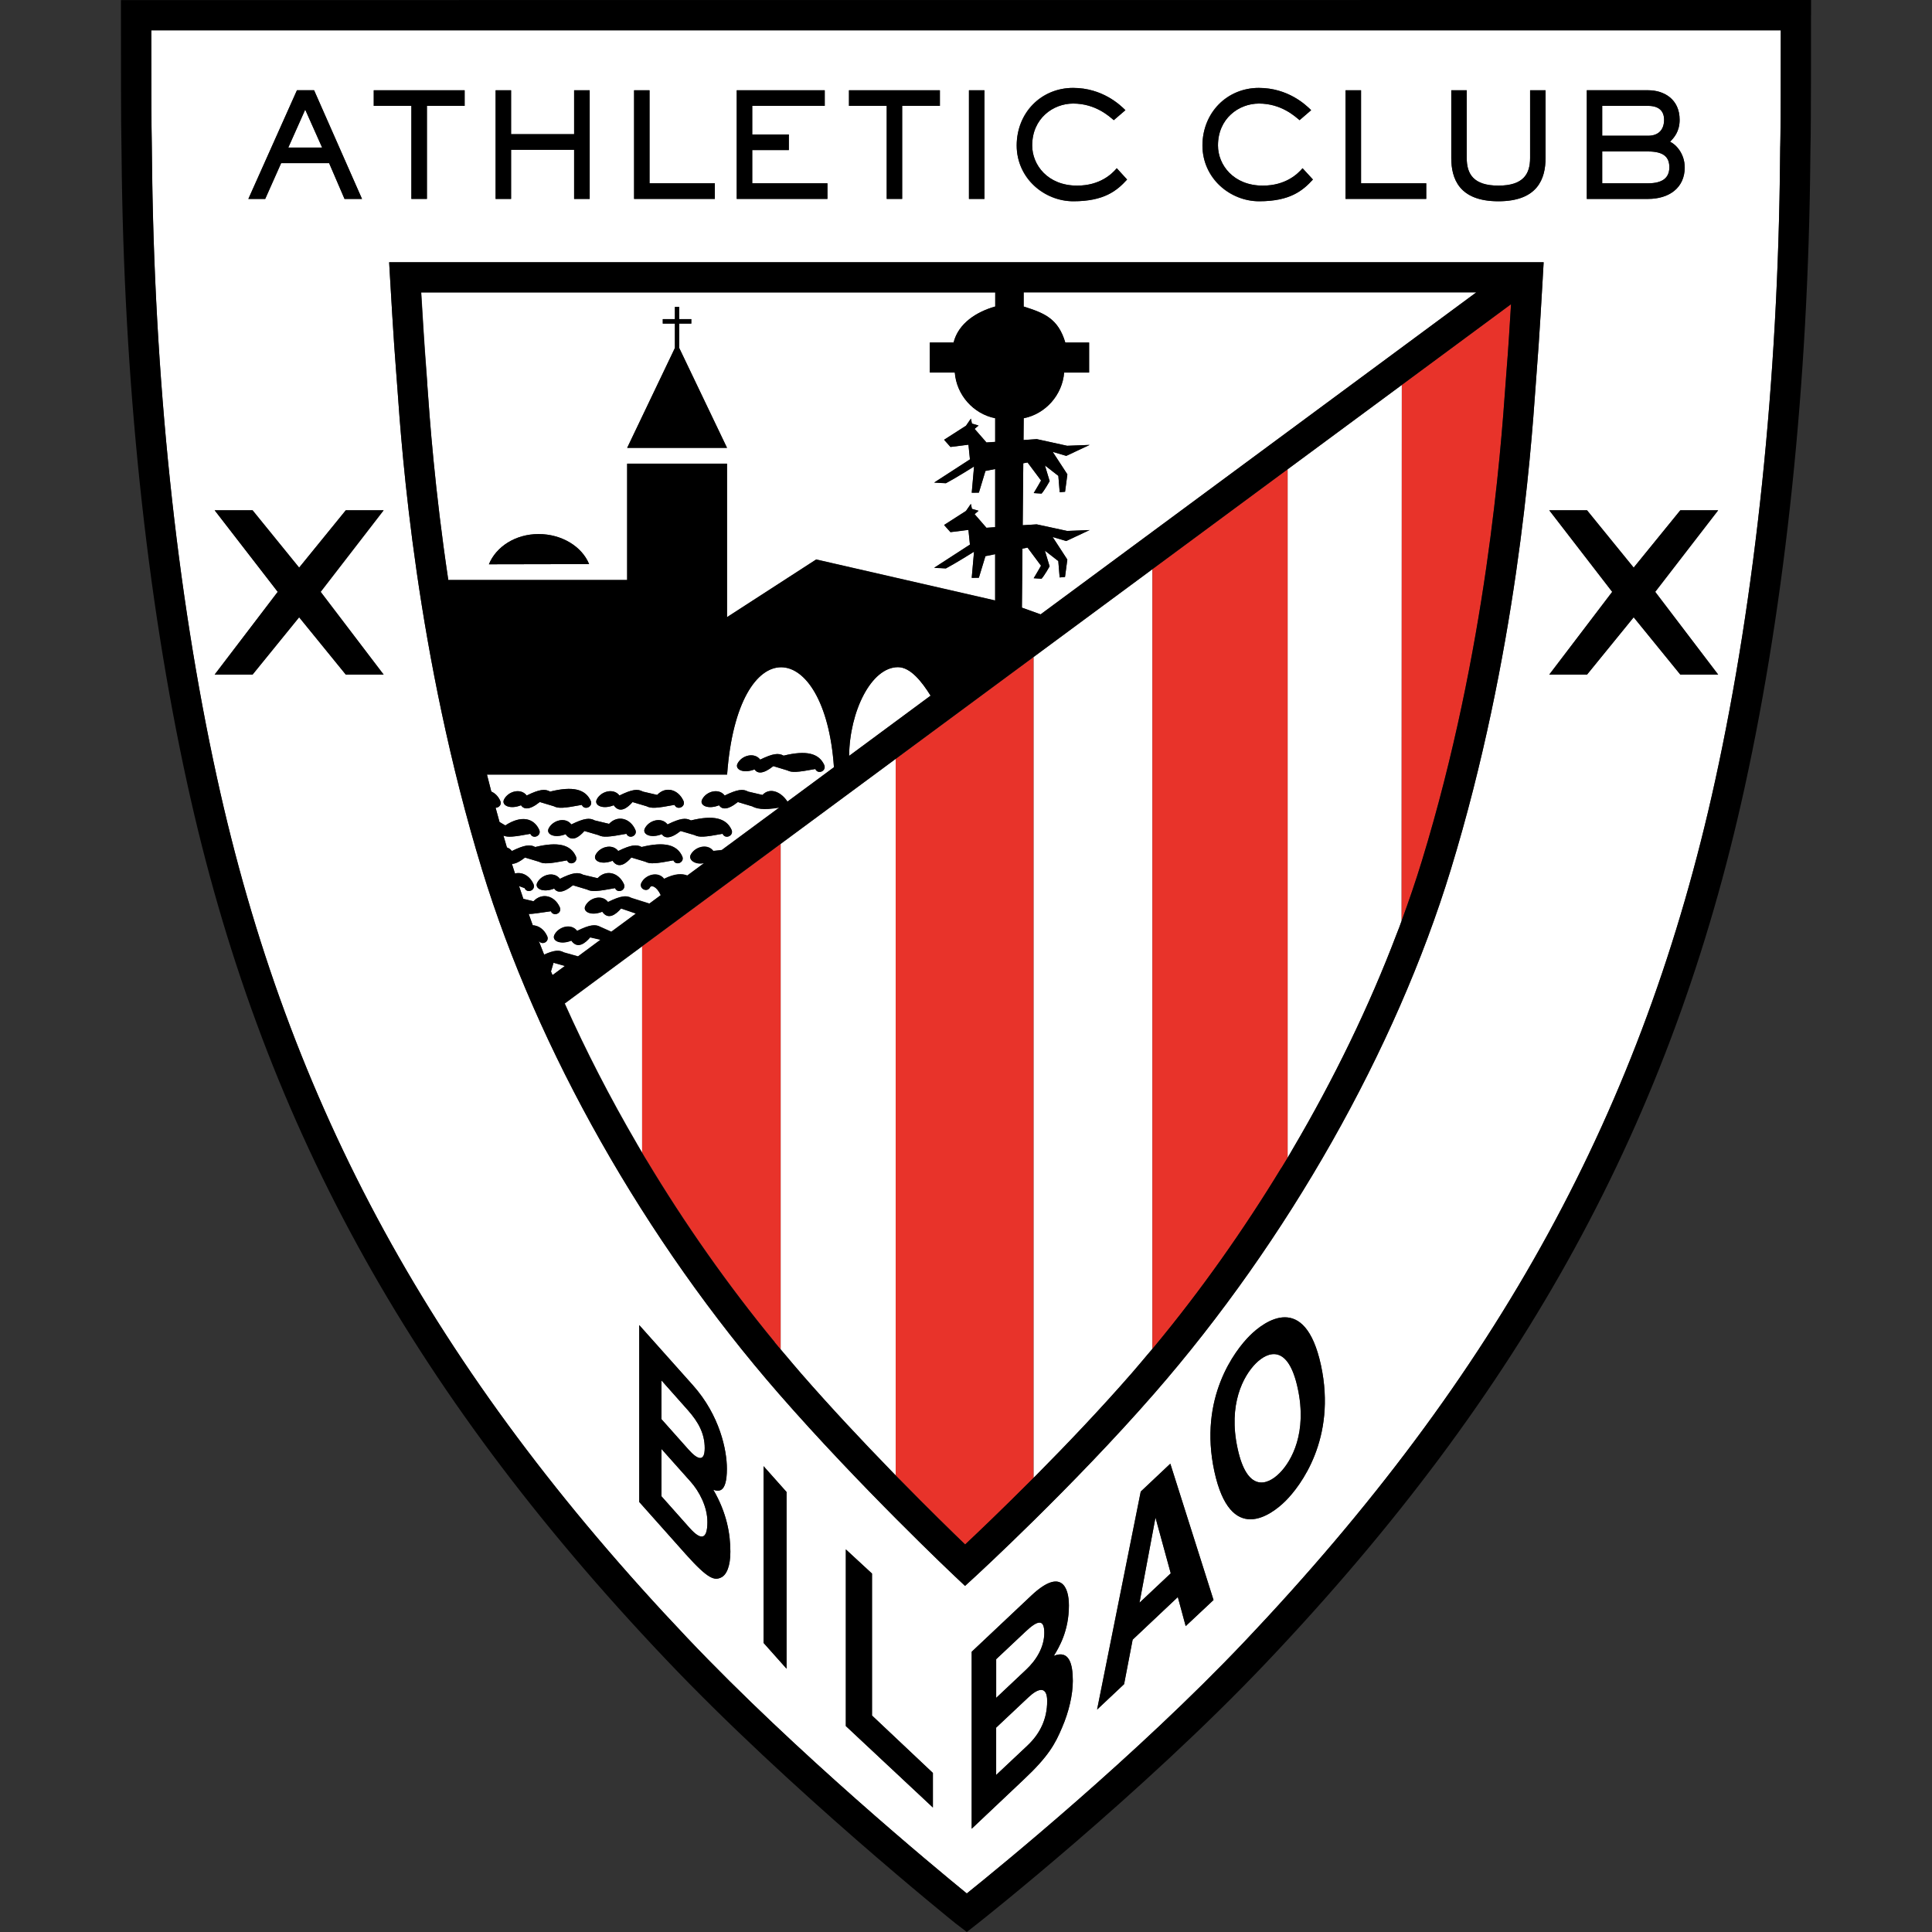 <?xml version="1.0" encoding="UTF-8"?> <svg xmlns="http://www.w3.org/2000/svg" xmlns:xlink="http://www.w3.org/1999/xlink" id="Layer_1" data-name="Layer 1" viewBox="0 0 400 400"><rect x="0" y="0" width="400" height="400" fill="#333333" stroke="none"/><defs><style> .cls-1 { fill: none; } .cls-2 { fill: #e8332a; } .cls-3 { fill: #fff; } .cls-4 { clip-path: url(#clippath); } </style><clipPath id="clippath"><rect class="cls-1" x="25.04" width="349.87" height="400"></rect></clipPath></defs><path class="cls-3" d="M216.21,338.05c0-3.01-1.48-2.52-3.87-.26l-6.09,5.73v8.01l6.21-5.85c2.1-1.97,3.75-4.71,3.75-7.62"></path><path class="cls-3" d="M136.95,299.99v9.8l5.84,6.57c2.32,2.6,3.67,2.47,3.67-1.25,0-3.21-1.73-6.37-3.43-8.29l-6.08-6.82h0Z"></path><polygon class="cls-3" points="235.92 331.83 242.39 325.74 239.23 314.19 235.92 331.83 235.92 331.83"></polygon><path class="cls-3" d="M345.62,34.64c0-2.01-1.04-3.28-4.4-3.28h-9.5v6.59h9.5c2.99,0,4.4-1.15,4.4-3.31"></path><path class="cls-3" d="M145.9,299.81c0-3.02-1.33-5.43-3.49-7.86l-5.47-6.16v8.02l5.59,6.28c1.88,2.12,3.37,2.62,3.37-.29"></path><path class="cls-3" d="M344.53,24.8c0-1.79-1.04-2.88-3.31-2.88h-9.5v6.19h9.5c2.2,0,3.31-1.3,3.31-3.3"></path><path class="cls-3" d="M259.99,282.28c-2.59,2.59-5.75,8.48-3.77,17.58,1.95,9.1,6.11,7.73,8.68,5.14,2.59-2.58,5.75-8.49,3.77-17.58-1.96-9.1-6.1-7.73-8.69-5.14"></path><polygon class="cls-3" points="63.19 22.7 59.69 30.55 66.69 30.55 63.19 22.7 63.19 22.7"></polygon><path class="cls-3" d="M213,351.34l-6.75,6.35v9.8l6.52-6.13c2.57-2.42,4.05-5.46,4.05-9.18,0-3.21-1.9-2.64-3.81-.84"></path><path class="cls-3" d="M305.66,60.53h-93.72v2.94c4.27,1.35,7.14,2.47,8.62,7.45h4.93v6.22h-5.17c-.37,4.64-3.85,8.56-8.37,9.46l-.04,4.51,2.74-.19,6.29,1.38,4.66-.18-4.84,2.27-2.81-.83,3.04,4.66-.48,3.6-1.11.1-.28-3.39-2.78-2.16.98,3.25s-.99,1.78-1.67,2.58l-1.63-.11c.31-.47,1.52-2.6,1.52-2.6l-2.79-3.73-.89.16-.12,12.83,2.9-.18,6.29,1.36,4.66-.18-4.84,2.27-2.81-.83,3.04,4.67-.48,3.6-1.11.1-.28-3.39-2.78-2.16.98,3.25s-.99,1.78-1.67,2.57l-1.63-.11c.31-.47,1.52-2.59,1.52-2.59l-2.79-3.75-1.06.22-.11,12.22,3.87,1.39,90.21-66.67h0Z"></path><path class="cls-3" d="M88.46,79.46c.5,7.12,1.55,21.86,4.36,40.6h37.03v-24.08h20.68v31.77l18.46-11.94,37.05,8.49v-9.59l-2.01.41-1.36,4.47-1.48.02.48-5.41s-3.94,2.47-5.83,3.46l-2.43-.13,7.41-4.8-.31-3.05-3.72.47-1.32-1.48,4.54-2.91,1.01-1.46.22,1.03,1.37.4-.82.7,2.45,2.82,1.81-.13v-12.04l-2.01.4-1.36,4.49-1.48.02.48-5.43s-3.94,2.48-5.83,3.47l-2.43-.14,7.41-4.8-.31-3.04-3.72.47-1.32-1.49,4.54-2.91,1.01-1.47.22,1.03,1.37.41-.82.69,2.45,2.81,1.81-.12v-4.9c-4.52-.9-8-4.82-8.36-9.46h-5.17v-6.22h4.92c.99-3.97,4.73-6.35,8.62-7.45v-2.94h-118.85c.26,4.33.72,11.84,1.03,15.67.07.78.14,1.88.24,3.26M137.22,67v-.93h2.51v-2.53h.9v2.53h2.5v.93h-2.5v5.05l9.89,20.67h-20.67l9.88-20.67v-5.05h-2.51ZM111.51,110.57c4.79,0,8.97,2.58,10.46,6.22l-20.75.04c1.49-3.65,5.5-6.26,10.29-6.26"></path><path class="cls-3" d="M368.69,6.27H31.31c0,7.74.01,20.98.1,23.32.01.39.02,1.23.03,2.46.41,45.96,5.06,90.5,13.44,128.82,14.85,67.93,44.91,122.92,97.46,178.3,22.44,23.67,51.09,47.37,57.81,52.85,6.68-5.36,35.07-28.5,57.5-52.15,52.53-55.36,82.58-110.35,97.46-178.3,8.39-38.31,13.03-82.85,13.43-128.81,0-1.24.02-2.07.03-2.46.1-2.67.11-17.47.11-24.03M328.53,18.69h12.69c3.31,0,6.53,1.86,6.53,6.12,0,2.46-1.19,3.73-1.98,4.54,1.24.57,3.03,2.49,3.03,5.3,0,4.29-3.28,6.54-7.58,6.54h-12.69v-22.5h0ZM278.58,18.69h3.21v19.26h13.5v3.23h-16.71v-22.5h0ZM260.61,18.2c6.1,0,9.78,3.54,10.85,4.61l-2.4,2.07c-1.01-.85-3.83-3.44-8.41-3.44-4.15,0-8.48,3.07-8.48,8.68,0,4.02,3.21,8.31,9.28,8.31,4.75,0,7.24-2.43,8.23-3.6l2.15,2.34c-2.12,2.32-4.76,4.5-11.14,4.5-6.02,0-11.73-4.64-11.73-11.55s5.09-11.92,11.66-11.92M222.17,18.2c6.09,0,9.77,3.54,10.84,4.61l-2.41,2.07c-1-.85-3.82-3.44-8.41-3.44-4.14,0-8.48,3.07-8.48,8.68,0,4.02,3.2,8.31,9.3,8.31,4.75,0,7.22-2.43,8.21-3.6l2.14,2.34c-2.11,2.32-4.75,4.5-11.13,4.5-6.02,0-11.73-4.64-11.73-11.55s5.07-11.92,11.67-11.92M200.61,18.69h3.21v22.5h-3.21v-22.5h0ZM175.77,18.69h18.83v3.23h-7.81v19.26h-3.2v-19.26h-7.82v-3.23h0ZM152.53,18.69h18.23v3.23h-15.01v5.92h7.58v3.23h-7.58v6.88h15.57v3.23h-18.79v-22.5h0ZM131.28,18.69h3.2v19.26h13.52v3.23h-16.72v-22.5h0ZM102.61,18.69h3.21v9.09h13.05v-9.09h3.22v22.5h-3.22v-10.17h-13.05v10.17h-3.21v-22.5h0ZM77.38,18.69h18.82v3.23h-7.81v19.26h-3.22v-19.26h-7.79v-3.23h0ZM61.48,18.69h3.55l9.92,22.5h-3.62l-3.19-7.41h-9.93l-3.3,7.41h-3.49l10.06-22.5h0ZM79.43,139.67h-7.83l-9.66-11.87-9.65,11.87h-7.85l13.06-17.14-13.06-16.89h7.85l9.65,11.88,9.66-11.88h7.83l-13.04,16.89,13.04,17.14h0ZM149.26,326.61c-1.32.59-2.56.46-7.25-4.79l-9.67-10.86v-36.62l11.11,12.45c5.61,6.29,7.04,13.51,7.04,17.28,0,5.25-1.85,4.66-2.81,4.36,2.81,4.82,3.53,9.21,3.53,12.83,0,2.92-.76,4.81-1.95,5.34M162.85,345.49l-4.77-5.34v-36.59l4.77,5.35v36.58h0ZM193.15,374.23l-18.03-16.87v-36.57l5.42,5v29.39l12.6,11.89v7.16h0ZM219.91,357.61c-1.44,3.42-2.81,6-8.02,10.88l-10.72,10.13v-36.64l12.32-11.61c6.22-5.86,7.81-1.75,7.81,2.02,0,5.26-2.04,8.67-3.12,10.43,3.12-1.25,3.93,1.55,3.93,5.18,0,2.9-.84,6.45-2.2,9.6M245.48,336.67l-1.63-6.02-9.36,8.82-1.77,9.21-5.59,5.26,9.04-45.14,6.12-5.77,8.94,28.22-5.77,5.41h0ZM266.16,310.75c-3.04,3.03-11.42,9.16-14.74-6.12-3.3-15.24,4.29-25.07,7.32-28.09,3.04-3.04,11.43-9.14,14.75,6.1,3.29,15.25-4.3,25.08-7.33,28.11M319.41,57.59c-.03.55-.76,13.49-1.24,19.14-.07.79-.15,1.89-.24,3.28-.98,13.75-3.96,55.59-17.57,100.07-11.38,37.24-33.75,76.76-61.39,108.44-16.84,19.3-36.83,37.68-37.03,37.87l-2.14,1.96-2.11-1.99c-.19-.18-19.66-18.55-36.48-37.84-27.63-31.67-50.01-71.19-61.4-108.44-13.64-44.58-16.6-86.41-17.57-100.16-.09-1.35-.17-2.42-.24-3.18-.47-5.65-1.21-18.59-1.24-19.14l-.19-3.3h239.02l-.19,3.3h0ZM319.99,32.7c0,4.26-1.6,8.97-9.76,8.97s-9.76-4.71-9.76-8.97v-14.01h3.2v14.01c0,3.3,1.36,5.73,6.56,5.73s6.56-2.43,6.56-5.73v-14.01h3.2v14.01h0ZM355.73,139.67h-7.84l-9.66-11.87-9.66,11.87h-7.82l13.04-17.14-13.04-16.89h7.82l9.66,11.88,9.66-11.88h7.84l-13.04,16.89,13.04,17.14h0Z"></path><path class="cls-3" d="M185.91,138.13c-5.54,0-10.02,9.16-10.11,18.37l16.87-12.47c-1.79-2.87-4.15-5.9-6.76-5.9"></path><path class="cls-3" d="M155.65,166.92l-2.89-.87c-2.24,1.78-3.32,1.5-3.9.67-2.32.93-4.11,0-3.49-1.2.85-1.71,3.47-2.41,4.67-.82,2.65-1.29,3.8-1.41,4.86-.81l2.96.69c1.59-1.69,3.93-.57,5.17,1.38l9.63-7.12c-1.85-27.05-19.91-28.65-22.12,1.52h-49.72c.29,1.17.59,2.34.9,3.52.79.34,1.44,1,1.85,1.91.37.81-.3,1.45-.96,1.44.27.98.53,1.96.81,2.95l1.2.71c3.32-2.18,5.92-1.51,7.01.89.57,1.23-1.27,2.08-1.83.85-3.46.64-4.66.75-5.57.37.24.82.48,1.63.72,2.45.39.14.75.37,1.03.74,2.64-1.29,3.78-1.4,4.84-.83,4.73-1.15,7.32-.49,8.41,1.92.57,1.23-1.26,2.09-1.83.85-3.75.71-4.85.78-5.8.28l-2.9-.87c-1.2.95-2.07,1.31-2.71,1.31.21.66.43,1.33.64,1.99,1.47-.37,3.03.44,3.82,2.17.57,1.24-1.26,2.1-1.83.86l-1.15-.42c.29.88.58,1.76.89,2.64l2.1.5c1.76-1.85,4.35-1.19,5.44,1.23.56,1.22-1.27,2.07-1.84.84-2.5.35-3.76.57-4.59.56.28.78.54,1.56.84,2.34,1.2.06,2.34.83,2.98,2.24.54,1.18-1.12,2-1.75.96.37.95.73,1.91,1.12,2.86,2.1-.94,3.13-.99,4.09-.46l2.93.82,4.66-3.45-2.14-.49c-1.02,1.2-2.63,2.49-3.9.68-2.31.93-4.11,0-3.51-1.2.88-1.72,3.5-2.43,4.7-.82,2.63-1.29,3.78-1.41,4.84-.82l2.24,1,5.1-3.77-3.07-1.05c-1.04,1.18-2.64,2.49-3.9.67-2.31.94-4.11,0-3.5-1.2.86-1.72,3.48-2.41,4.69-.81,2.64-1.29,3.79-1.42,4.85-.84l3.72,1.17.04-.03.89-.66,1.43-1.06c-.9-1.91-1.98-2.1-2.2-1.65-.61,1.21-2.41.29-1.81-.92.86-1.71,3.48-2.42,4.69-.81,2.3-1.14,3.76-1.09,4.8-.68l3.49-2.58c-1.78.42-3.31-.65-2.79-1.7.87-1.71,3.5-2.4,4.69-.81l1.75-.19,11.9-8.79c-3.43.59-4.75.19-5.67-.29M152.7,158.09c.86-1.71,3.49-2.41,4.69-.82,2.63-1.28,3.79-1.41,4.85-.82,4.72-1.16,7.3-.49,8.4,1.91.56,1.24-1.27,2.08-1.84.86-3.75.69-4.85.77-5.79.28l-2.9-.88c-2.25,1.78-3.33,1.48-3.9.68-2.32.92-4.12,0-3.52-1.21M123.55,165.52c.86-1.71,3.49-2.41,4.7-.82,2.62-1.29,3.78-1.41,4.85-.81l2.96.69c1.75-1.86,4.33-1.19,5.44,1.21.56,1.23-1.27,2.09-1.84.85-3.75.71-4.84.78-5.8.28l-2.89-.86c-1.04,1.18-2.63,2.46-3.9.66-2.32.93-4.12,0-3.51-1.2M107.86,166.72c-2.31.93-4.11,0-3.51-1.2.86-1.71,3.48-2.41,4.69-.82,2.64-1.29,3.79-1.41,4.85-.81,4.72-1.17,7.3-.5,8.4,1.9.56,1.23-1.28,2.09-1.84.85-3.75.71-4.84.78-5.81.28l-2.89-.87c-2.24,1.78-3.32,1.5-3.9.67M117.1,172.71c-2.31.93-4.11,0-3.5-1.2.86-1.71,3.49-2.42,4.69-.82,2.63-1.29,3.78-1.41,4.85-.83l2.96.71c1.76-1.86,4.35-1.2,5.43,1.21.57,1.23-1.26,2.08-1.84.85-3.74.7-4.84.77-5.79.27l-2.9-.85c-1.03,1.17-2.63,2.48-3.9.66M127.33,183.88c-3.76.7-4.85.78-5.81.28l-2.9-.87c-2.24,1.77-3.32,1.5-3.89.68-2.32.92-4.12,0-3.51-1.21.87-1.71,3.49-2.42,4.7-.81,2.63-1.3,3.77-1.42,4.85-.83l2.95.7c1.76-1.86,4.35-1.19,5.44,1.2.56,1.24-1.27,2.1-1.83.86M139.41,178.13c-3.75.71-4.85.78-5.8.28l-2.9-.87c-1.03,1.19-2.64,2.48-3.9.67-2.32.94-4.12.01-3.51-1.21.86-1.71,3.48-2.4,4.69-.81,2.64-1.29,3.78-1.4,4.85-.83,4.71-1.15,7.29-.49,8.4,1.92.56,1.23-1.27,2.09-1.83.85M149.6,172.63c-3.74.7-4.84.77-5.79.27l-2.89-.85c-2.25,1.76-3.33,1.47-3.91.66-2.31.93-4.11,0-3.5-1.2.86-1.71,3.47-2.42,4.69-.82,2.64-1.29,3.78-1.41,4.85-.83,4.71-1.15,7.29-.48,8.4,1.92.56,1.23-1.27,2.08-1.85.85"></path><path class="cls-3" d="M114.61,199.34l-.53,1.79c.11.25.21.51.32.76l2.56-1.89-2.34-.66h0Z"></path><path class="cls-3" d="M266.58,239.73c.18-.3.35-.6.53-.9.18-.3.35-.6.52-.9,8.57-14.56,15.88-29.63,21.54-44.55.17-.45.36-.9.53-1.35.12-.31.22-.63.34-.94.05-.14.1-.27.15-.41l.04-110.97-23.65,17.47v142.56h0Z"></path><path class="cls-3" d="M213.97,306.03c.17-.17.35-.35.53-.53.17-.17.35-.35.52-.53,6.02-6.09,12.86-13.26,19.24-20.57,1.11-1.27,2.19-2.57,3.28-3.86.17-.21.35-.41.53-.62.17-.21.35-.41.53-.62V117.85l-24.62,18.2v169.98h0Z"></path><path class="cls-3" d="M161.62,279.35c.17.21.35.41.52.62.17.21.35.41.53.62,1.08,1.28,2.14,2.56,3.24,3.81h0c6.17,7.08,12.69,14.02,18.48,19.97.18.18.35.36.52.54.18.18.35.36.53.54v-148.32l-23.82,17.61v104.61h0Z"></path><path class="cls-3" d="M131.89,236.82c.18.3.35.6.53.9.18.3.35.6.53.9v-42.68l-16,11.83c4.37,9.78,9.39,19.52,14.95,29.05"></path><path class="cls-2" d="M290.23,79.69l-.02,46.72-.02,64.26c1.52-4.16,2.94-8.31,4.2-12.42,13.4-43.8,16.35-85.11,17.32-98.69.1-1.43.18-2.56.25-3.36.27-3.18.63-8.89.89-13.22l-22.61,16.71h0Z"></path><path class="cls-2" d="M132.94,195.94v42.68l.48.82h0c.04.07.08.14.12.2l.33.56v-.03c7.92,13.2,16.86,25.93,26.56,37.72v.04s.56.67.56.67c.06.07.11.14.16.2h0s.47.55.47.55v-104.61l-28.68,21.2h0Z"></path><path class="cls-2" d="M185.44,157.14v148.32l.49.5h0c.06.06.12.12.18.18l.24.24h0c5.91,6.03,10.85,10.84,13.5,13.4,2.64-2.48,7.51-7.12,13.31-12.94h0s.81-.81.81-.81v-169.98l-28.53,21.09h0Z"></path><path class="cls-2" d="M266.58,97.17l-27.99,20.69v161.45l.51-.6c9.55-11.53,18.35-23.99,26.2-36.89v.04s.74-1.22.74-1.22c.02-.03.03-.05.05-.08h0s.5-.82.5-.82V97.17h0Z"></path><path d="M111.51,110.57c-4.79,0-8.8,2.61-10.29,6.26l20.75-.04c-1.48-3.65-5.67-6.22-10.46-6.22"></path><path d="M127.06,166.72c1.26,1.81,2.86.53,3.9-.66l2.89.86c.96.49,2.05.42,5.8-.28.57,1.24,2.4.38,1.84-.85-1.1-2.4-3.69-3.07-5.43-1.21l-2.96-.69c-1.07-.6-2.22-.48-4.85.81-1.2-1.6-3.84-.89-4.7.82-.61,1.2,1.19,2.13,3.51,1.2"></path><path d="M132.85,175.36c-1.07-.57-2.21-.46-4.85.83-1.2-1.59-3.83-.9-4.69.81-.62,1.22,1.19,2.15,3.51,1.21,1.26,1.82,2.87.52,3.9-.67l2.9.87c.95.5,2.05.43,5.8-.28.56,1.24,2.4.38,1.83-.85-1.1-2.41-3.69-3.07-8.4-1.92"></path><path d="M156.21,159.3c.57.81,1.65,1.1,3.9-.68l2.9.88c.94.48,2.04.4,5.79-.28.56,1.22,2.39.39,1.84-.86-1.1-2.4-3.68-3.07-8.4-1.91-1.06-.59-2.21-.46-4.85.82-1.2-1.59-3.83-.89-4.69.82-.61,1.21,1.19,2.13,3.51,1.21"></path><path d="M133.51,171.51c-.61,1.2,1.19,2.13,3.5,1.2.58.82,1.66,1.1,3.91-.66l2.89.85c.95.49,2.05.42,5.79-.27.58,1.23,2.4.38,1.85-.85-1.11-2.4-3.7-3.07-8.4-1.92-1.07-.58-2.21-.46-4.85.83-1.21-1.61-3.83-.89-4.69.82"></path><path d="M118.63,183.29l2.9.87c.96.49,2.05.42,5.81-.28.56,1.24,2.38.38,1.83-.86-1.1-2.39-3.69-3.06-5.44-1.2l-2.95-.7c-1.08-.59-2.22-.48-4.85.83-1.2-1.61-3.83-.9-4.7.81-.61,1.21,1.19,2.13,3.51,1.21.58.82,1.65,1.09,3.89-.68"></path><path d="M121,172.05l2.9.85c.95.49,2.05.42,5.79-.27.58,1.23,2.4.38,1.84-.85-1.09-2.42-3.68-3.07-5.43-1.21l-2.96-.71c-1.07-.58-2.21-.46-4.85.83-1.2-1.61-3.83-.89-4.69.82-.61,1.2,1.19,2.13,3.5,1.2,1.27,1.82,2.87.52,3.9-.66"></path><path d="M120.46,166.64c.56,1.24,2.39.38,1.84-.85-1.1-2.4-3.69-3.07-8.4-1.9-1.06-.6-2.21-.48-4.85.81-1.2-1.6-3.83-.89-4.69.82-.6,1.2,1.19,2.13,3.51,1.2.58.83,1.66,1.11,3.9-.67l2.89.87c.97.5,2.06.42,5.81-.28"></path><g class="cls-4"><path d="M80.76,57.59c.03.55.77,13.49,1.24,19.14.07.76.14,1.83.24,3.18.97,13.75,3.93,55.58,17.57,100.16,11.39,37.24,33.78,76.77,61.4,108.44,16.82,19.29,36.28,37.66,36.48,37.84l2.11,1.99,2.14-1.96c.2-.18,20.2-18.56,37.03-37.87,27.64-31.68,50.01-71.2,61.39-108.44,13.61-44.48,16.59-86.32,17.57-100.06.1-1.39.18-2.49.24-3.28.47-5.64,1.21-18.59,1.24-19.14l.19-3.3H80.57l.19,3.3h0ZM111.53,194.77c.63,1.04,2.29.23,1.75-.96-.64-1.41-1.78-2.18-2.98-2.24-.29-.78-.55-1.56-.84-2.34.84.01,2.09-.21,4.59-.56.57,1.23,2.39.38,1.84-.84-1.09-2.43-3.69-3.08-5.44-1.23l-2.1-.5c-.3-.88-.6-1.76-.89-2.64l1.15.42c.57,1.24,2.4.38,1.83-.86-.79-1.73-2.36-2.54-3.82-2.17-.21-.66-.44-1.33-.64-1.99.64,0,1.51-.36,2.71-1.31l2.9.87c.95.5,2.05.43,5.8-.28.57,1.24,2.4.38,1.83-.85-1.09-2.42-3.68-3.07-8.4-1.92-1.06-.57-2.2-.46-4.84.83-.28-.37-.63-.6-1.03-.74-.24-.82-.48-1.64-.72-2.45.91.38,2.11.27,5.57-.37.56,1.23,2.39.38,1.83-.85-1.09-2.4-3.69-3.07-7.01-.89l-1.2-.71c-.28-.99-.54-1.97-.81-2.95.66,0,1.33-.63.96-1.44-.42-.92-1.06-1.58-1.85-1.91-.31-1.18-.61-2.35-.9-3.52h49.72c2.2-30.17,20.26-28.57,22.12-1.52l-9.63,7.12c-1.24-1.94-3.57-3.06-5.17-1.38l-2.96-.69c-1.06-.6-2.21-.48-4.86.81-1.19-1.6-3.82-.89-4.67.82-.62,1.2,1.17,2.13,3.5,1.2.58.83,1.66,1.11,3.9-.67l2.89.87c.92.48,2.24.88,5.67.29l-11.9,8.79-1.75.19c-1.19-1.59-3.82-.9-4.69.81-.52,1.05,1.01,2.12,2.79,1.7l-3.49,2.58c-1.04-.41-2.49-.46-4.8.68-1.21-1.61-3.84-.9-4.7.81-.61,1.21,1.2,2.13,1.81.92.22-.45,1.31-.26,2.2,1.65l-1.43,1.06-.89.66-.04.03-3.72-1.17c-1.06-.58-2.21-.45-4.85.84-1.21-1.61-3.83-.91-4.69.81-.61,1.2,1.19,2.14,3.51,1.2,1.26,1.82,2.86.51,3.9-.67l3.07,1.05-5.1,3.77-2.24-1c-1.06-.59-2.21-.47-4.84.82-1.2-1.61-3.83-.9-4.7.82-.6,1.2,1.2,2.13,3.51,1.2,1.27,1.82,2.88.53,3.9-.68l2.14.49-4.66,3.45-2.93-.83c-.95-.54-1.99-.48-4.09.46-.38-.95-.75-1.91-1.12-2.86M114.07,201.12l.53-1.79,2.35.66-2.56,1.89c-.11-.25-.22-.51-.32-.76M311.95,76.19c-.07.8-.15,1.93-.25,3.36-.97,13.57-3.91,54.88-17.32,98.69-1.26,4.12-2.67,8.26-4.2,12.42-.05.14-.1.27-.15.41-.12.31-.22.63-.34.94-.17.45-.36.9-.53,1.35-5.66,14.93-12.97,29.99-21.54,44.55-.18.3-.35.6-.52.9-.18.3-.35.6-.53.9l-.5.82h0s-.03.06-.05.08l-.74,1.22v-.04c-7.85,12.9-16.65,25.36-26.2,36.89l-.51.6c-.17.21-.35.41-.53.62-.17.21-.35.41-.53.62-1.09,1.29-2.17,2.59-3.28,3.86-6.38,7.31-13.22,14.49-19.24,20.57-.17.18-.35.36-.52.53-.18.18-.35.36-.53.53l-.81.81h0c-5.81,5.81-10.68,10.46-13.32,12.94-2.66-2.56-7.6-7.37-13.5-13.4h0s-.24-.24-.24-.24c-.06-.06-.12-.12-.18-.18h0s-.49-.51-.49-.51c-.17-.18-.35-.36-.53-.54-.17-.18-.35-.36-.52-.54-5.79-5.96-12.31-12.9-18.48-19.97h0c-1.09-1.25-2.16-2.54-3.24-3.81-.17-.21-.35-.41-.53-.62-.17-.21-.35-.41-.53-.62l-.47-.56h0c-.05-.06-.11-.13-.16-.19l-.56-.66v-.04c-9.7-11.8-18.65-24.53-26.56-37.72l-.33-.53c-.04-.06-.12-.2-.12-.2l-.48-.82c-.18-.3-.35-.6-.53-.9-.18-.3-.35-.6-.53-.9-5.56-9.54-10.58-19.28-14.95-29.05L312.84,62.98c-.26,4.33-.62,10.03-.89,13.22M175.8,156.5c.1-9.21,4.58-18.37,10.11-18.37,2.61,0,4.97,3.04,6.76,5.9l-16.87,12.47h0ZM211.68,113.59l1.06-.22,2.79,3.75s-1.2,2.12-1.52,2.59l1.63.11c.68-.79,1.67-2.57,1.67-2.57l-.98-3.25,2.78,2.16.28,3.39,1.11-.1.48-3.6-3.04-4.67,2.81.83,4.84-2.27-4.66.18-6.29-1.36-2.9.18.12-12.83.89-.16,2.79,3.73s-1.2,2.12-1.52,2.6l1.63.11c.68-.8,1.67-2.58,1.67-2.58l-.98-3.25,2.78,2.16.28,3.39,1.11-.1.48-3.6-3.04-4.66,2.81.83,4.84-2.27-4.66.18-6.29-1.38-2.74.19.04-4.51c4.53-.9,8-4.82,8.37-9.46h5.17v-6.22h-4.93c-1.48-4.98-4.35-6.1-8.62-7.45v-2.94h93.72l-90.21,66.67-3.87-1.39.11-12.22h0ZM206.04,60.53v2.94c-3.89,1.1-7.63,3.48-8.62,7.45h-4.92v6.22h5.17c.36,4.64,3.84,8.56,8.36,9.46v4.9l-1.81.12-2.45-2.81.82-.69-1.37-.41-.22-1.03-1.01,1.47-4.53,2.91,1.32,1.49,3.72-.47.31,3.04-7.41,4.8,2.43.14c1.89-.99,5.83-3.46,5.83-3.46l-.48,5.43,1.48-.02,1.36-4.49,2.01-.4v12.04l-1.81.13-2.45-2.82.82-.7-1.37-.4-.22-1.03-1.01,1.46-4.53,2.91,1.32,1.48,3.72-.47.31,3.05-7.41,4.8,2.43.13c1.89-.99,5.83-3.46,5.83-3.46l-.48,5.41,1.48-.02,1.36-4.47,2.01-.41v9.59l-37.05-8.49-18.46,11.94v-31.77h-20.68v24.08h-37.03c-2.81-18.74-3.86-33.49-4.36-40.6-.1-1.38-.17-2.48-.24-3.26-.32-3.84-.78-11.34-1.03-15.67h118.85Z"></path><path d="M374.96,3.13V0S25.04.02,25.04.02v3.13c0,7.14,0,23.85.1,26.67.01.36.02,1.14.03,2.29.41,46.38,5.11,91.37,13.59,130.11,15.11,69.11,45.65,125.01,99.04,181.27,25.77,27.17,59.55,54.33,59.94,54.65l2.43,1.86,2.41-1.89c.33-.26,33.84-26.73,59.62-53.92,53.36-56.24,83.9-112.14,99.04-181.28,8.47-38.72,13.16-83.71,13.57-130.09,0-1.15.01-1.93.03-2.29.13-3.55.11-26.43.11-27.4M368.58,30.3c-.01.39-.02,1.23-.03,2.46-.4,45.96-5.04,90.5-13.43,128.81-14.88,67.95-44.94,122.94-97.46,178.3-22.43,23.65-50.82,46.79-57.49,52.15-6.72-5.48-35.36-29.18-57.81-52.85-52.56-55.38-82.61-110.37-97.46-178.3-8.39-38.32-13.04-82.86-13.44-128.82,0-1.24-.02-2.07-.03-2.46-.09-2.35-.1-15.58-.1-23.31h337.37c0,6.55,0,21.34-.11,24.01"></path></g><polygon points="158.09 340.14 162.85 345.49 162.85 308.9 158.09 303.55 158.09 340.14 158.09 340.14"></polygon><polygon points="180.54 325.79 175.12 320.78 175.12 357.36 193.15 374.23 193.15 367.07 180.54 355.18 180.54 325.79 180.54 325.79"></polygon><path d="M150.5,304.08c0-3.77-1.43-10.99-7.04-17.28l-11.11-12.45v36.62l9.67,10.86c4.69,5.25,5.94,5.38,7.25,4.79,1.2-.53,1.95-2.43,1.95-5.34,0-3.62-.72-8-3.53-12.83.96.3,2.81.9,2.81-4.36M136.95,285.8l5.47,6.16c2.16,2.43,3.49,4.84,3.49,7.86s-1.49,2.41-3.37.29l-5.59-6.28v-8.02h0ZM142.79,316.36l-5.84-6.57v-9.8l6.08,6.82c1.7,1.93,3.43,5.08,3.43,8.29,0,3.72-1.35,3.86-3.67,1.25"></path><path d="M218.19,342.82c1.08-1.76,3.12-5.17,3.12-10.43,0-3.77-1.59-7.88-7.81-2.02l-12.32,11.61v36.64l10.72-10.13c5.21-4.88,6.58-7.46,8.02-10.88,1.36-3.15,2.2-6.7,2.2-9.6,0-3.63-.81-6.44-3.93-5.18M206.25,343.52l6.09-5.73c2.39-2.26,3.87-2.75,3.87.26s-1.65,5.65-3.75,7.62l-6.21,5.85v-8.01h0ZM212.76,361.36l-6.52,6.13v-9.8l6.75-6.35c1.91-1.8,3.81-2.37,3.81.84,0,3.72-1.48,6.76-4.05,9.18"></path><path d="M236.19,308.81l-9.04,45.14,5.59-5.26,1.77-9.21,9.35-8.82,1.63,6.02,5.77-5.41-8.95-28.22-6.12,5.77h0ZM235.92,331.83l3.31-17.63,3.16,11.54-6.47,6.09h0Z"></path><path d="M258.74,276.54c-3.03,3.03-10.62,12.85-7.32,28.09,3.32,15.27,11.7,9.14,14.74,6.12,3.03-3.03,10.62-12.85,7.33-28.11-3.32-15.25-11.71-9.14-14.75-6.1M264.91,305.01c-2.57,2.58-6.73,3.96-8.68-5.14-1.98-9.1,1.18-14.99,3.77-17.58,2.59-2.59,6.73-3.95,8.69,5.14,1.98,9.09-1.19,15-3.77,17.58"></path><polygon points="71.59 105.65 61.93 117.52 52.29 105.65 44.44 105.65 57.5 122.54 44.44 139.67 52.29 139.67 61.93 127.8 71.59 139.67 79.43 139.67 66.39 122.54 79.43 105.65 71.59 105.65 71.59 105.65"></polygon><polygon points="347.9 105.65 338.24 117.52 328.58 105.65 320.76 105.65 333.79 122.54 320.76 139.67 328.58 139.67 338.24 127.8 347.9 139.67 355.73 139.67 342.7 122.54 355.73 105.65 347.9 105.65 347.9 105.65"></polygon><path d="M348.8,34.64c0-2.81-1.79-4.73-3.03-5.3.79-.81,1.98-2.08,1.98-4.54,0-4.26-3.22-6.12-6.53-6.12h-12.69v22.5h12.69c4.31,0,7.59-2.26,7.59-6.54M331.72,21.92h9.5c2.27,0,3.31,1.09,3.31,2.88,0,2.01-1.12,3.3-3.31,3.3h-9.5v-6.19h0ZM331.72,31.36h9.5c3.36,0,4.4,1.27,4.4,3.28,0,2.16-1.4,3.31-4.4,3.31h-9.5v-6.59h0Z"></path><path d="M58.21,33.77h9.93l3.19,7.41h3.62l-9.92-22.5h-3.55l-10.06,22.5h3.49l3.3-7.41h0ZM63.19,22.7l3.5,7.85h-7l3.5-7.85h0Z"></path><polygon points="85.17 41.18 88.39 41.18 88.39 21.92 96.2 21.92 96.2 18.69 77.38 18.69 77.38 21.92 85.17 21.92 85.17 41.18 85.17 41.18"></polygon><polygon points="105.81 31.01 118.86 31.01 118.86 41.18 122.09 41.18 122.09 18.69 118.86 18.69 118.86 27.78 105.81 27.78 105.81 18.69 102.61 18.69 102.61 41.18 105.81 41.18 105.81 31.01 105.81 31.01"></polygon><polygon points="148 37.95 134.48 37.95 134.48 18.69 131.28 18.69 131.28 41.18 148 41.18 148 37.95 148 37.95"></polygon><polygon points="171.31 37.95 155.74 37.95 155.74 31.07 163.32 31.07 163.32 27.84 155.74 27.84 155.74 21.92 170.75 21.92 170.75 18.69 152.53 18.69 152.53 41.18 171.31 41.18 171.31 37.95 171.31 37.95"></polygon><polygon points="183.58 41.18 186.78 41.18 186.78 21.92 194.59 21.92 194.59 18.69 175.77 18.69 175.77 21.92 183.58 21.92 183.58 41.18 183.58 41.18"></polygon><polygon points="203.82 18.69 200.61 18.69 200.61 41.18 203.82 41.18 203.82 18.69 203.82 18.69"></polygon><path d="M222.22,41.67c6.38,0,9.02-2.18,11.13-4.5l-2.14-2.34c-.98,1.16-3.46,3.6-8.21,3.6-6.1,0-9.3-4.29-9.3-8.31,0-5.61,4.34-8.68,8.48-8.68,4.59,0,7.41,2.59,8.41,3.44l2.41-2.07c-1.07-1.06-4.75-4.61-10.84-4.61-6.6,0-11.67,5.29-11.67,11.92s5.7,11.55,11.73,11.55"></path><path d="M260.69,41.67c6.39,0,9.02-2.18,11.14-4.5l-2.15-2.34c-.99,1.16-3.48,3.6-8.23,3.6-6.08,0-9.28-4.29-9.28-8.31,0-5.61,4.33-8.68,8.48-8.68,4.58,0,7.4,2.59,8.41,3.44l2.4-2.07c-1.07-1.06-4.75-4.61-10.85-4.61-6.57,0-11.66,5.29-11.66,11.92s5.72,11.55,11.73,11.55"></path><polygon points="295.29 37.95 281.79 37.95 281.79 18.69 278.58 18.69 278.58 41.18 295.29 41.18 295.29 37.95 295.29 37.95"></polygon><path d="M316.79,32.7c0,3.3-1.38,5.73-6.56,5.73s-6.56-2.43-6.56-5.73v-14.01h-3.2v14.01c0,4.26,1.59,8.97,9.76,8.97s9.76-4.71,9.76-8.97v-14.01h-3.2v14.01h0Z"></path><polygon points="129.85 92.72 150.52 92.72 140.63 72.05 140.63 67 143.13 67 143.13 66.07 140.63 66.07 140.63 63.54 139.73 63.54 139.73 66.07 137.22 66.07 137.22 67 139.73 67 139.73 72.05 129.85 92.72 129.85 92.72"></polygon></svg> 